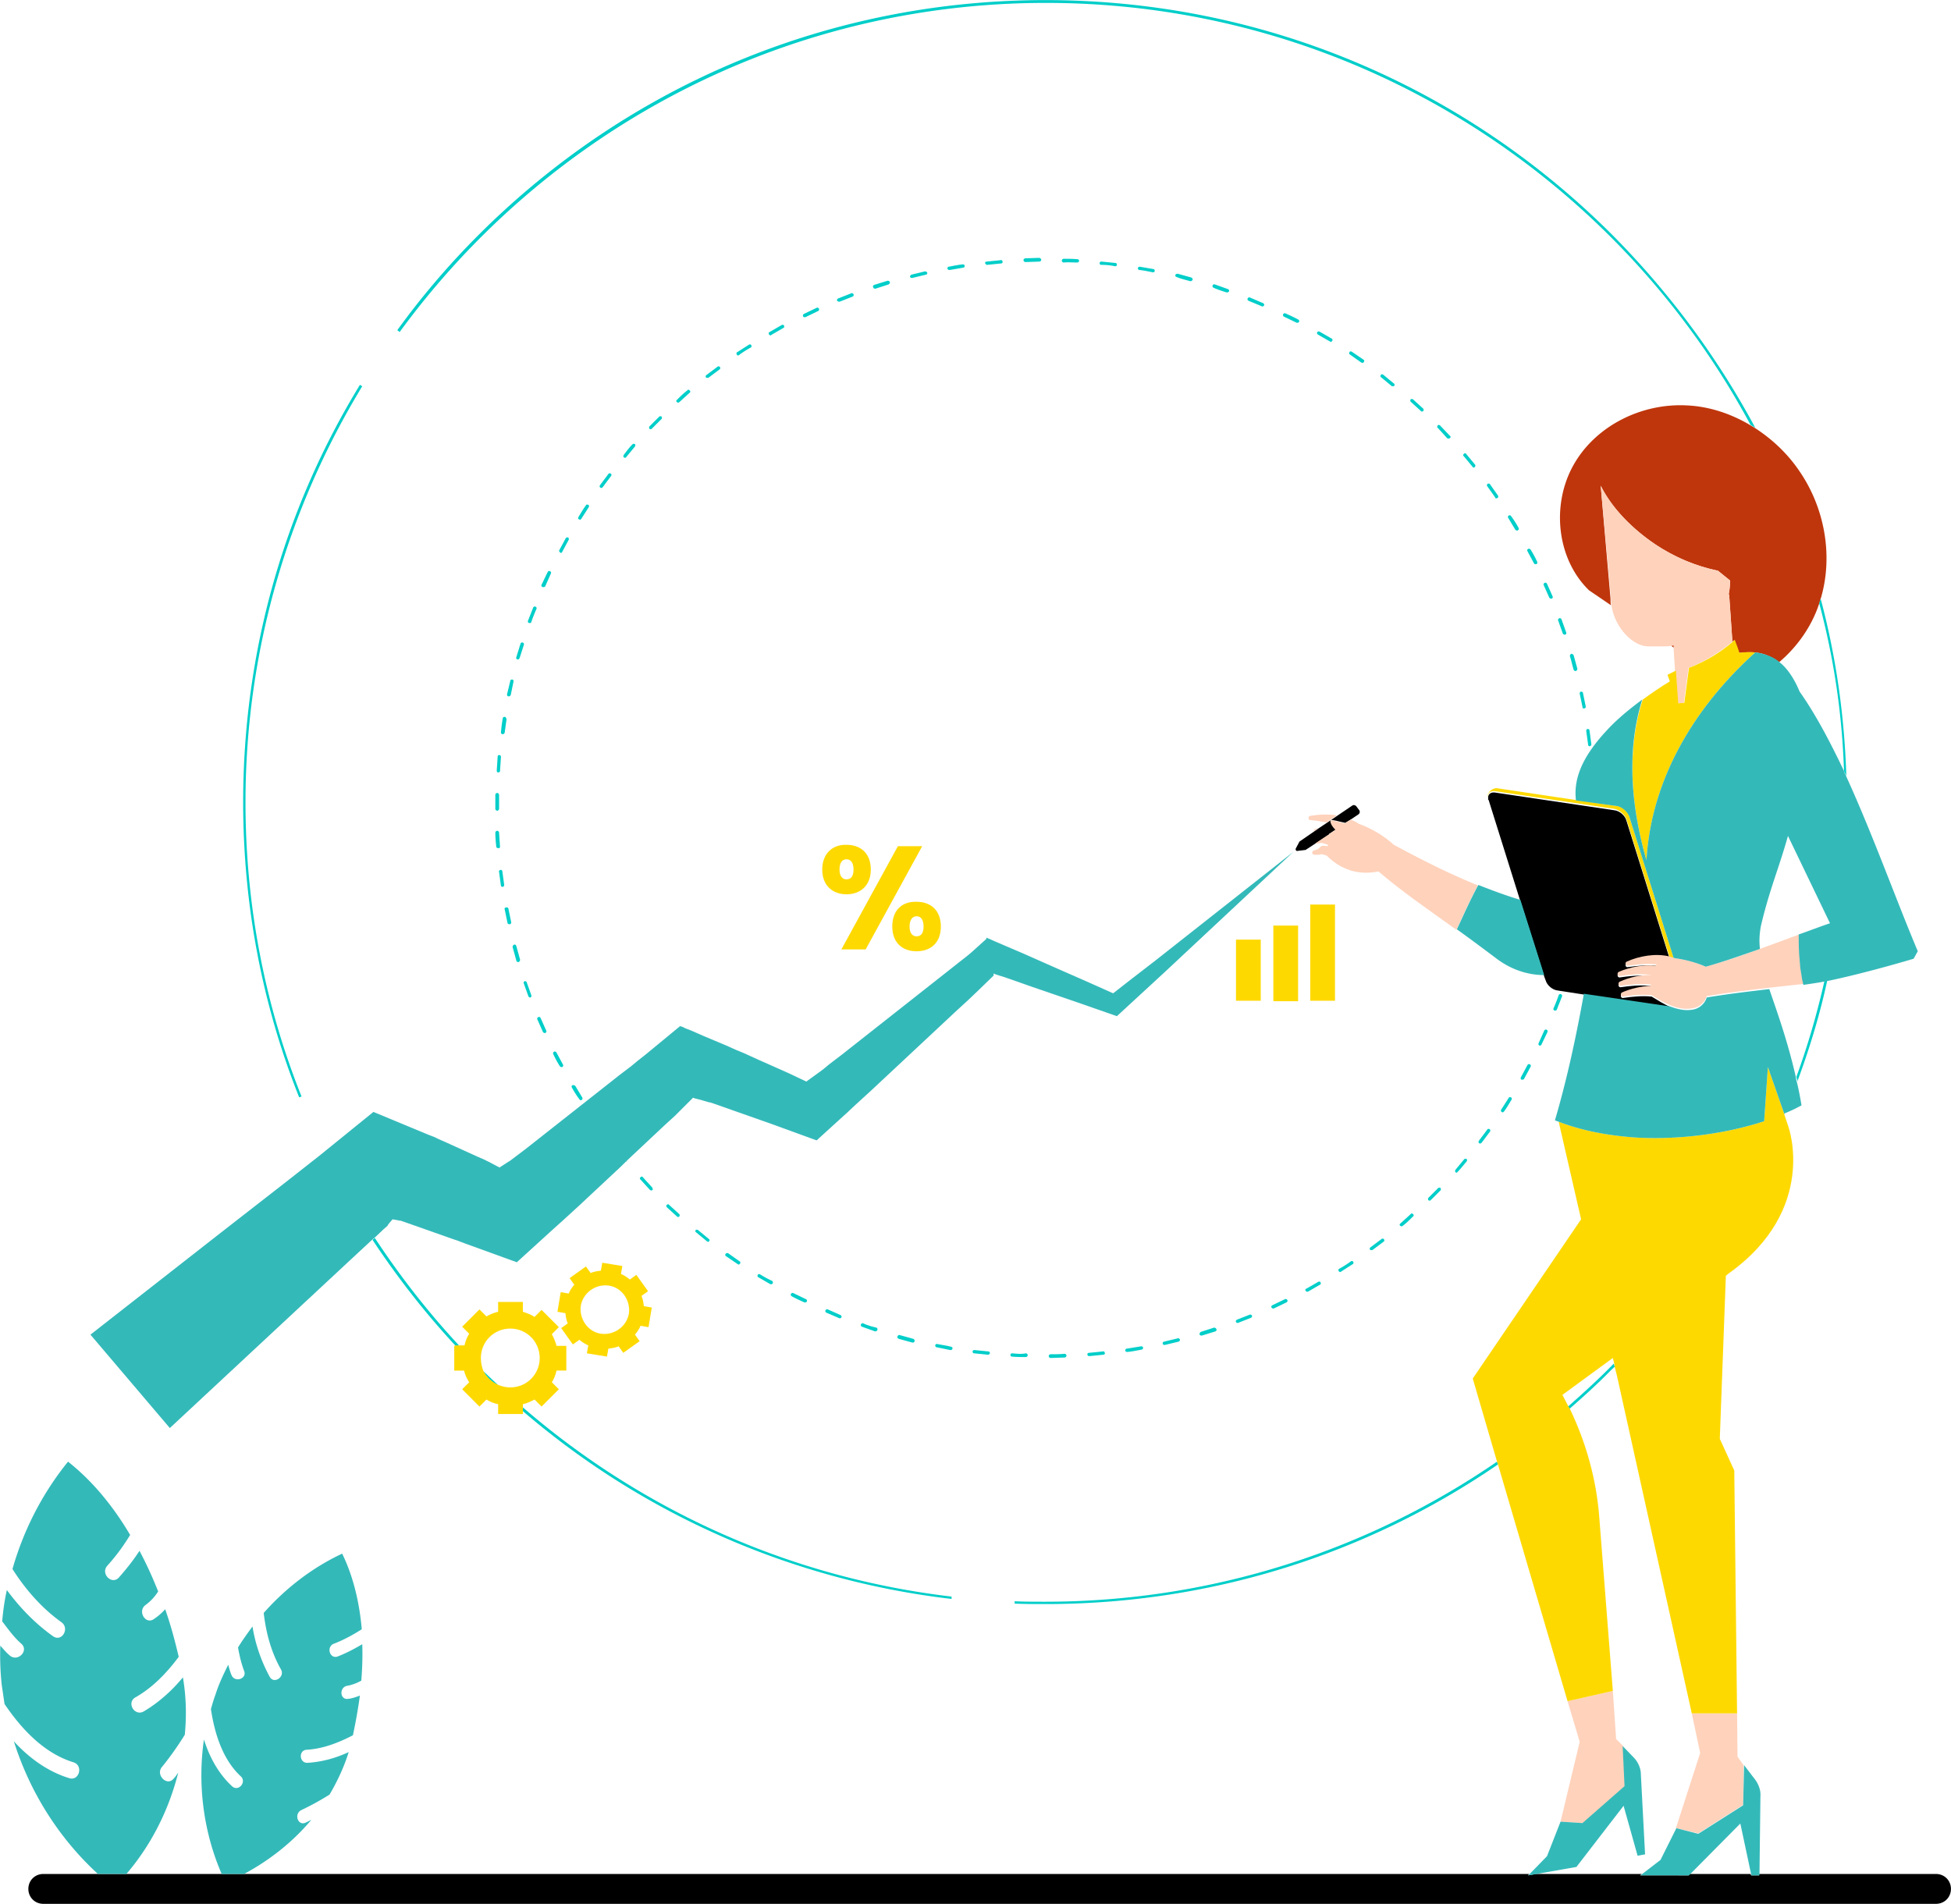 <svg xmlns="http://www.w3.org/2000/svg" xmlns:v="https://vecta.io/nano" viewBox="73.83 97.78 417.78 407.75"><path d="M488.4 499.1h-37.9v.3h-1.7l-.1-.3h-13l-.3.3H425l.4-.3h-22.6l-1.8.3.3-.3H126h-4.8-19.8-6.1-12.2c-1.8 0-3.2 1.4-3.2 3.2s1.4 3.2 3.2 3.2h405.3c1.8 0 3.2-1.4 3.2-3.2s-1.4-3.2-3.2-3.2zm-60.9-187.9c-2-.2-4.1 0-6.1.3-.5.1-.7-.7-.2-.9 1.8-.8 3.9-1.3 6.1-1.4v-.3h-.3c-2-.2-4.1 0-6.1.3-.5.1-.7-.7-.2-.9 2-.9 4.5-1.5 6.8-1.4h0c-.2 0-.5-.1-.7-.1-2-.2-4.1 0-6.1.3-.5.1-.7-.7-.2-.9 2.3-1 5.2-1.6 7.9-1.3.1-.1.1-.2.2-.3h-.1c-2-.2-4.1 0-6.1.3-.5.1-.7-.7-.2-.9 2.6-1.2 6.1-1.8 9.1-1.1l-9.2-29.4c-.3-1.1-1.5-2.1-2.6-2.2l-25.6-3.8c-.9-.1-1.5.4-1.4 1.3h0v.1c0 .1 0 .2.1.2l6.8 21.7 5.1 16.1.3.8c.3 1.1 1.5 2.1 2.6 2.2l5.8.9 18.4 2.7c-1.5-.7-2.8-1.5-4.1-2.3zm-69.1-34.8l1.5-1c-.7-.6-1.1-1.3-1.1-2 .1-.1 1.5.2 3.1.6l1.3-.8 1.5-1c.3-.2.4-.6.2-.9l-.6-.8c-.2-.3-.6-.4-.9-.2l-3.1 2.1-2.2 1.5-1.8 1.2-1 .7-3.2 2.2-.8 1.5c-.1.3.1.6.4.5l1.7-.2 2.3-1.5 2.7-1.8v-.1z"/><path fill="#bf360c" d="M416.6 201.8c2.5 5 6.9 9.3 11.6 12.5 4.2 2.8 8.7 4.7 13.5 5.7l2.6 2.1c0 1-.1 2-.3 3h.1l.7 10.1c.1-.1.3-.2.4-.4.3.9.6 1.9 1 2.8 1.1-.1 2.3-.2 3.4-.1 1 .1 1.9.3 2.8.7s1.7.8 2.4 1.4c3.9-3.3 7-7.7 8.6-12.6a12.59 12.59 0 0 0 .3-1c0-.1.1-.2.1-.3 2.6-9.1.7-19.3-4.7-27.1-2.5-3.7-5.9-6.9-9.7-9.3-.3-.2-.7-.4-1-.6-4.1-2.4-8.7-3.9-13.4-4.1-9.7-.5-19.6 4.4-24.3 12.9s-3.5 20 3.4 26.7l4.7 3.2c-.1-.4-.1-.9-.1-1.4l-2.1-24.2zm15.1 34.3l.6.4v-.5c-.2 0-.4 0-.6.1z"/><path fill="#ffd2bb" d="M437.9 473.2l-5.2 16.1 4.8 1.1 9.6-6.1.1-8.5-1.3-1.8-.1-9.3h-9.7l1.8 8.5zm-65.6-194.5c-2.2-2-4.8-3.5-7.5-4.5-.5-.4-1.1-.6-1.7-.9l-1.3.8c-1.6-.4-3-.7-3.1-.6 0 .7.5 1.4 1.1 2l-1.5 1c.2.1.4.1.6.2h0c-.3-.1-.5-.1-.7-.1l-2.7 1.8c1.7.1.6-.4 2.4.2.1 0 .2.1.3.1 0 .1 0 .2-.1.3-2.1-.4-1 .5-2.9.9-.5.1-.5.9 0 .9 2 .2.8-.4 2.7.2 3 3 6.8 4.3 11.1 3.4 4.9 4.2 10.7 8.2 16.7 12.5 1.5-3.2 2.9-6.4 4.6-9.5-5.6-2.3-10.8-4.8-18-8.7zm49.1 193h0l-1.5-1.5-.7-10.3-9.7 2.2 2.6 8.7-4.1 17.1 4.8.3 9-7.9-.4-8.6zm13-223.4l1-7.5c3.4-1.3 6.6-3.3 9.4-5.6l-.7-10.1h-.1c.2-1 .3-2 .3-3l-2.6-2.1c-4.8-1-9.3-2.9-13.5-5.7-4.7-3.2-9.1-7.5-11.6-12.5l2.2 24.2c0 .5 0 .9.1 1.4.7 4.9 4.7 8.8 7.8 8.8h3.6c.5 0 .9 0 1.3-.1.2 0 .4-.1.6-.1v.5l.4 6.3.4 5.6 1.4-.1zm25.4 59.1c-.2-.9-.3-1.8-.4-2.7-.1-.5-.1-.9-.1-1.4-.2-1.8-.2-3.6-.2-5.4l-8.4 3.1c-4.3 1.6-8.3 2.9-11.6 3.8-2.1-.9-4.2-1.5-6.5-1.8-.1-.1-.3-.1-.4-.1l-.9-.3c-3-.7-6.4-.1-9.1 1.1-.5.2-.3 1 .2.9 2-.3 4.1-.5 6.1-.3h.1c-.1.1-.2.2-.2.3-2.7-.3-5.6.3-7.9 1.3-.5.2-.3 1 .2.9 2-.3 4.1-.5 6.1-.3.3 0 .5.1.7.1h0c-2.4-.1-4.8.5-6.8 1.4-.5.2-.3 1 .2.9 2-.3 4.1-.5 6.1-.3h.3v.3c-2.1.1-4.3.6-6.1 1.4-.5.2-.3 1 .2.9 2-.3 4.1-.5 6.1-.3 1.3.8 2.6 1.6 3.9 2.1 1.6.7 3.2 1 4.9.7 1.3-.2 2.4-1.1 2.9-2.3l.1-.3c4.8-.8 9.2-1.3 13.4-1.8l7.3-.8c0-.2-.1-.6-.2-1.1zm-105.4-34.9c-.5.1-.5.9 0 .9 1.2.1 2.4.3 3.5.5l2.2-1.5c-1.8-.3-3.9-.2-5.7.1zm1.1 2.8c-.3.1-.4.3-.4.5l1-.7c-.1 0-.3.1-.6.2z"/><path fill="#00cec9" d="M190.3 223.5c.1 0 .3-.1.3-.2l1.2-2.7c.1-.2 0-.4-.2-.5s-.4 0-.5.2l-1.3 2.7c-.1.2 0 .4.2.5h.3zm-9.4 55.6l-.2-3c0-.2-.2-.4-.4-.4s-.4.2-.4.4c0 1 .1 2 .2 3 0 .2.2.3.4.3h0c.3.1.4-.1.4-.3zm8.2 36.5c-.2.1-.3.3-.2.5l1.2 2.7c.1.1.2.2.3.2h.2c.2-.1.3-.3.2-.5l-1.2-2.7c-.1-.2-.3-.3-.5-.2zm-8.7-55.8l-.2 3c0 .2.1.4.3.4h0c.2 0 .4-.1.4-.3l.2-3c0-.2-.1-.4-.3-.4-.2-.1-.4.1-.4.3zm5.8 48.1c-.2.1-.3.3-.2.5l1 2.8c.1.1.2.2.3.2h.1c.2-.1.3-.3.2-.5l-1-2.8c0-.1-.2-.2-.4-.2zm6.3 15.1c-.2.1-.3.3-.2.5.4.9.9 1.8 1.4 2.6.1.1.2.2.3.2h.2c.2-.1.3-.3.2-.5l-1.4-2.6c-.1-.2-.4-.3-.5-.2zm-5.2-91.8c.2 0 .3-.1.3-.2.3-.9.7-1.9 1.1-2.8.1-.2 0-.4-.2-.5s-.4 0-.5.2l-1.1 2.8c-.1.2 0 .4.2.5h.2zm-2.7 7.8h.1c.2 0 .3-.1.4-.3l.9-2.8c.1-.2 0-.4-.2-.5s-.4 0-.5.2l-.9 2.9c-.1.2 0 .4.2.5zm-3.2 48.7h0c.3 0 .4-.2.4-.4l-.4-2.9c0-.2-.2-.4-.4-.3-.2 0-.4.2-.3.4l.4 3s.1.2.3.2zm26.6 58.9c.1-.1.1-.1.1-.2l-.3.3c.1-.1.1-.1.2-.1zm-14.1-130.4c.1 0 .3-.1.3-.2l1.4-2.6c.1-.2 0-.4-.1-.5-.2-.1-.4 0-.5.1l-1.4 2.6c-.1.2 0 .4.2.5l.1.1zm-10 83.9a.55.55 0 0 0-.3.5l.8 2.9c0 .2.2.3.4.3h.1a.55.55 0 0 0 .3-.5l-.8-2.9c-.1-.3-.3-.4-.5-.3zm-2-48.8c-.2 0-.4.1-.4.3-.2 1-.3 2-.4 3 0 .2.1.4.3.4h.1c.2 0 .3-.1.4-.3l.4-2.9c-.1-.3-.2-.5-.4-.5zm1.6-8c-.2 0-.4.1-.4.3l-.7 2.9c0 .2.1.4.3.4h.1c.2 0 .3-.1.4-.3l.6-2.9c0-.2-.1-.4-.3-.4zm-1.6 49.2l.6 2.9c0 .2.2.3.4.3h.1c.2 0 .3-.2.3-.4l-.6-2.9c0-.2-.2-.3-.4-.3-.3 0-.5.2-.4.4zm-2-24.5v2.9.1c0 .2.2.4.4.4s.4-.2.4-.4v-.1-2.9c0-.2-.2-.4-.4-.4s-.4.2-.4.4zm78.8 113.2c-.2-.1-.4 0-.5.2s0 .4.2.5l2.8 1h.1c.2 0 .3-.1.4-.3s0-.4-.2-.5c-.9-.2-1.9-.5-2.8-.9zm-42.1-25.4c-.1.1-.1.4 0 .5l2.2 2c.1.1.2.1.2.1.1 0 .2 0 .3-.1.1-.2.1-.4 0-.5l-2.2-2c-.1-.2-.3-.1-.5 0zm20 14.9c-.2-.1-.4-.1-.5.1s-.1.4.1.5l2.6 1.5h.2c.1 0 .3-.1.3-.2.1-.2 0-.4-.1-.5-.9-.4-1.8-.9-2.6-1.4zm-13.3-9.5c-.2-.1-.4-.1-.5 0-.1.2-.1.4.1.5l2.3 1.9c.1.1.1.1.2.1s.2 0 .3-.1c.1-.2.1-.4-.1-.5l-2.3-1.9zm5.9 5.1c-.1.2-.1.4.1.5l2.5 1.7c.1 0 .1.1.2.1s.2-.1.3-.2c.1-.2.1-.4-.1-.5l-2.4-1.7a.47.47 0 0 0-.6.1zm21.9 11.9c-.2-.1-.4 0-.5.2s0 .4.2.5l2.8 1.2h.1c.1 0 .3-.1.3-.2.1-.2 0-.4-.2-.5l-2.7-1.2zM304.5 154h0c.2 0 .4-.2.4-.3 0-.2-.1-.4-.3-.4-1-.1-2-.1-3-.1h0c-.2 0-.4.2-.4.4s.2.4.4.4c.9-.1 1.9 0 2.9 0zM196.4 330.2c-.2.1-.2.3-.1.5.5.9 1 1.7 1.6 2.5.1.1.2.2.3.2s.1 0 .2-.1c.2-.1.2-.3.1-.5l-1.5-2.5c-.2-.1-.5-.2-.6-.1zm47.3 44.5c-.2-.1-.4 0-.5.2s0 .4.2.5c.9.5 1.8.9 2.7 1.3h.2c.1 0 .3-.1.3-.2.1-.2 0-.4-.2-.5l-2.7-1.3zm130.5-14.4c.8-.6 1.5-1.3 2.2-2 .2-.1.2-.4 0-.5-.1-.2-.4-.2-.5 0l-2.2 2c-.2.1-.2.4 0 .5.1.1.2.1.3.1 0 0 .1 0 .2-.1zm6-5.5l2.1-2.1c.1-.1.1-.4 0-.5s-.4-.1-.5 0l-2.1 2.1c-.1.1-.1.4 0 .5s.2.1.3.1c0 0 .1 0 .2-.1zm5.7-6c.7-.7 1.3-1.5 2-2.3.1-.2.1-.4 0-.5-.2-.1-.4-.1-.5 0l-1.9 2.3c-.1.2-.1.4 0 .5s.2.1.2.1c0 .1.1 0 .2-.1zm-18.2 16.7l2.4-1.8c.2-.1.2-.4.1-.5-.1-.2-.4-.2-.5-.1l-2.4 1.8c-.2.1-.2.4-.1.5s.2.1.3.1h.2zm-14.3 8.7c.1.1.2.2.3.2h.2l2.6-1.5c.2-.1.2-.3.1-.5s-.3-.2-.5-.1l-2.6 1.5c-.1-.1-.2.2-.1.4zm-139.9-22.1l-2-2.2c-.1-.2-.4-.2-.5 0-.2.1-.2.4 0 .5l2 2.2c.1.1.2.1.3.1s.2 0 .3-.1c0-.1 0-.3-.1-.5zm147.5 18l2.5-1.6c.2-.1.2-.3.1-.5s-.3-.2-.5-.1c-.8.6-1.6 1.1-2.5 1.6-.2.1-.2.3-.1.5.1.1.2.2.3.2 0 0 .1 0 .2-.1zm-24.5-209.7h.1c.2 0 .3-.1.4-.2.1-.2 0-.4-.2-.5l-2.8-1c-.2-.1-.4 0-.5.2s0 .4.2.5c.9.4 1.8.7 2.8 1zm15 6.5h.2c.1 0 .3-.1.3-.2.1-.2 0-.4-.2-.5-.9-.5-1.8-.9-2.7-1.3-.2-.1-.4 0-.5.2s0 .4.2.5l2.7 1.3zM349 376l-2.7 1.3c-.2.1-.3.3-.2.5.1.1.2.2.3.2h.2l2.7-1.3c.2-.1.3-.3.2-.5s-.4-.3-.5-.2zm-15.2 6.1l-2.8.9a.55.55 0 0 0-.3.5c0 .2.2.3.4.3h.1l2.9-.9c.2-.1.3-.3.2-.5a.55.55 0 0 0-.5-.3zm7.7-2.8l-2.8 1.1c-.2.1-.3.3-.2.5.1.1.2.2.3.2h.1l2.8-1.1c.2-.1.3-.3.2-.5 0-.1-.2-.2-.4-.2zm2.6-215.9h.1c.1 0 .3-.1.3-.2.1-.2 0-.4-.2-.5l-2.8-1.2c-.2-.1-.4 0-.5.2s0 .4.2.5l2.9 1.2zm47 179.1l1.8-2.4c.1-.2.1-.4-.1-.5s-.4-.1-.5.1l-1.8 2.4c-.1.2-.1.4.1.5.1.1.1.1.2.1.1-.1.2-.1.3-.2zm-70.4-186.4h0c.2 0 .4-.1.4-.3s-.1-.4-.3-.4l-2.9-.5c-.2 0-.4.1-.4.3s.1.4.3.4c1 .1 1.9.3 2.9.5zm-8.1-1.3h0c.2 0 .4-.1.4-.3s-.1-.4-.3-.4l-3-.3c-.2 0-.4.1-.4.3s.1.4.3.4c1.1 0 2.1.1 3 .3zm-30.1 232.1c-.2 0-.4.1-.4.3s.1.4.3.4l3 .3h0c.2 0 .3-.1.4-.3 0-.2-.1-.4-.3-.4l-3-.3zm-16-3.2c-.2-.1-.4.1-.5.3s.1.4.3.5l2.9.8h.1c.2 0 .3-.1.4-.3a.55.55 0 0 0-.3-.5l-2.9-.8zm8 1.9c-.2 0-.4.1-.4.3s.1.4.3.4l2.9.6h.1c.2 0 .3-.1.4-.3 0-.2-.1-.4-.3-.4-1.1-.3-2.1-.4-3-.6zm16.1 2c-.2 0-.4.1-.4.3s.1.4.3.4c1 .1 2 .1 3 .1h0c.2 0 .4-.2.4-.4s-.2-.4-.4-.4c-.9.2-1.9.1-2.9 0zm24.5-1c-.2 0-.3.2-.3.4s.2.3.4.3h.1c1-.1 2-.3 3-.5.2 0 .3-.2.3-.4s-.2-.3-.4-.3l-3.1.5zm-16.3 1.2c-.2 0-.4.2-.4.4s.2.4.4.4h0l3-.1c.2 0 .4-.2.4-.4s-.2-.4-.4-.4c-1 .1-2 .1-3 .1zm27.2-3.4l-2.9.7c-.2 0-.3.2-.3.4s.2.3.4.3h.1l2.9-.7c.2 0 .3-.3.3-.5-.1-.1-.3-.3-.5-.2zm-19 3.1c-.2 0-.4.2-.3.4 0 .2.2.3.4.3h0l3-.3c.2 0 .4-.2.3-.4 0-.2-.2-.4-.4-.3l-3 .3zM328.7 158h0c.3 0 .4-.1.5-.3s-.1-.4-.3-.5l-2.9-.8a.55.55 0 0 0-.5.3c0 .2.1.4.3.4.9.4 1.9.6 2.9.9zm-75.2 4.4h.1l2.8-1.1c.2-.1.3-.3.2-.5s-.3-.3-.5-.2l-2.8 1.1c-.2.1-.3.3-.2.5a.76.76 0 0 0 .4.2zM413 249.5h0c.3 0 .4-.2.4-.4l-.6-2.9c0-.2-.2-.3-.4-.3s-.3.2-.3.4l.6 2.9c0 .2.1.3.3.3zm1.2 8.1h0c.2 0 .4-.2.4-.4l-.4-3c0-.2-.2-.3-.4-.3s-.3.2-.3.4l.4 2.9c0 .3.2.4.3.4zM239 169.5l2.6-1.5c.2-.1.2-.3.1-.5s-.3-.2-.5-.1l-2.6 1.5c-.2.1-.2.3-.1.5.1.1.2.2.3.2s.2 0 .2-.1zm169.9 64.2h.1c.2-.1.3-.3.2-.5l-1-2.8c-.1-.2-.3-.3-.5-.2s-.3.3-.2.5l1 2.8c.1.1.2.2.4.2zm-147.7-74.1h.1l2.8-.9a.55.55 0 0 0 .3-.5.55.55 0 0 0-.5-.3l-2.9.9c-.2.1-.3.3-.2.5s.2.3.4.3zm150 81.9h0c.3-.1.4-.3.4-.5l-.8-2.9a.55.55 0 0 0-.5-.3.55.55 0 0 0-.3.5c.3.9.5 1.9.8 2.9.1.2.3.3.4.3zm-139.3-85.6l-2.9.7c-.2.1-.3.3-.3.4 0 .2.2.3.4.3h.1l2.9-.7c.2 0 .3-.2.3-.4a.55.55 0 0 0-.5-.3zm-25.8 9.8h.2l2.7-1.3c.2-.1.3-.3.2-.5s-.3-.3-.5-.2L246 165c-.2.1-.3.3-.2.5 0 .1.1.2.3.2zm-38.2 30l1.9-2.3c.1-.2.1-.4 0-.5-.2-.1-.4-.1-.5 0-.7.7-1.3 1.5-1.9 2.3-.1.2-.1.4 0 .5s.2.1.2.1c.2 0 .3 0 .3-.1zm-5 6.4l1.8-2.4c.1-.2.1-.4-.1-.5s-.4-.1-.5.1l-1.8 2.4c-.1.2-.1.4.1.5.1 0 .1.1.2.1s.2-.1.3-.2zm-4.9 7c.1 0 .2-.1.3-.2l1.6-2.5c.1-.2.1-.4-.1-.5s-.4-.1-.5.1c-.6.8-1.1 1.7-1.6 2.5-.1.2-.1.4.1.5.1 0 .2.1.2.1zM395.6 336c.1 0 .2-.1.3-.2.6-.8 1.1-1.7 1.6-2.5.1-.2.1-.4-.1-.5s-.4-.1-.5.1l-1.6 2.5c-.1.2-.1.4.1.5 0 0 .1.1.2.1zM225.5 178.7l2.4-1.8c.2-.1.2-.4.1-.5-.1-.2-.4-.2-.5-.1l-2.4 1.8c-.2.1-.2.4-.1.5s.2.1.3.1h.2zm6.4-4.8c.1 0 .1 0 .2-.1.8-.6 1.6-1.1 2.5-1.6.2-.1.2-.3.1-.5s-.3-.2-.5-.1l-2.5 1.6c-.2.1-.2.3-.1.5s.2.2.3.2zm-18.5 15.7l2.1-2.1c.1-.1.1-.4 0-.5s-.4-.1-.5 0l-2.1 2.1c-.1.1-.1.4 0 .5s.2.1.3.1c0 0 .1 0 .2-.1zm5.9-5.7l2.2-2c.2-.1.2-.4 0-.5-.1-.2-.4-.2-.5 0-.8.6-1.5 1.3-2.2 2-.2.1-.2.4 0 .5.1.1.2.1.3.1 0 0 .1 0 .2-.1zm146.3-8.4c.1 0 .2-.1.3-.2.1-.2.1-.4-.1-.5l-2.5-1.7c-.2-.1-.4-.1-.5.1s-.1.4.1.5l2.4 1.7c.2.1.3.1.3.1zm-7-4.6c.1 0 .1.1.2.1s.2-.1.3-.2c.1-.2.1-.4-.1-.5l-2.6-1.5c-.2-.1-.4 0-.5.1-.1.2 0 .4.1.5l2.6 1.5zm13.5 9.6c.1 0 .2 0 .3-.1.1-.2.1-.4-.1-.5L370 178c-.2-.1-.4-.1-.5.1s-.1.4.1.5l2.3 1.9h.2zm6.2 5.4c.1 0 .2 0 .3-.1s.1-.4 0-.5l-2.2-2c-.1-.1-.4-.1-.5 0-.1.2-.1.4 0 .5l2.2 2c0 .1.1.1.2.1zm25.3 135.8c.1 0 .3-.1.3-.2l1.3-2.7c.1-.2 0-.4-.2-.5s-.4 0-.5.2l-1.2 2.7c-.1.2 0 .4.2.5 0 0 .1 0 .1 0zm3.3-7.5c.1 0 .3-.1.3-.2l1.1-2.8c.1-.2 0-.4-.2-.5s-.4 0-.5.2c-.3.9-.7 1.9-1.1 2.8-.1.2 0 .4.2.5h.2zm-7 14.8c.1 0 .3-.1.3-.2l1.4-2.6c.1-.2 0-.4-.2-.5s-.4 0-.5.2l-1.4 2.6c-.1.2 0 .4.1.5h.3zM384 191.7c.1 0 .2 0 .3-.1.2-.1.2-.4 0-.5l-2.1-2.2c-.1-.1-.4-.2-.5 0-.1.1-.2.4 0 .5l2 2.2c.1.1.2.1.3.1zm14.7 19.7c.1 0 .1 0 .2-.1.2-.1.2-.3.1-.5-.5-.9-1-1.7-1.6-2.5-.1-.2-.3-.2-.5-.1s-.2.3-.1.5l1.5 2.5c.1.1.2.2.4.2zm-4.4-6.9c.1 0 .1 0 .2-.1.2-.1.2-.3.1-.5l-1.7-2.4c-.1-.2-.4-.2-.5-.1-.2.1-.2.4-.1.5l1.7 2.4c0 .2.1.2.3.2zM406 226h.1c.2-.1.3-.3.2-.5l-1.2-2.7c-.1-.2-.3-.3-.5-.2s-.3.3-.2.5l1.2 2.7a.76.76 0 0 0 .4.2zm-3.4-7.4h.2c.2-.1.3-.3.2-.5-.4-.9-.9-1.8-1.4-2.6-.1-.2-.3-.2-.5-.2-.2.1-.3.3-.2.5l1.4 2.6c0 .1.2.2.3.2zm-117.4-64.1l3-.3c.2 0 .4-.2.3-.4 0-.2-.2-.4-.4-.3l-3 .3c-.2 0-.4.2-.3.4.1.1.2.3.4.3h0zm8.2-.6h0l3-.1c.2 0 .4-.2.4-.4s-.2-.3-.4-.4l-3 .1c-.2 0-.4.2-.4.4s.2.4.4.4zm-16.2 1.7l2.9-.5c.2 0 .3-.2.3-.4s-.2-.3-.4-.3c-1 .1-2 .3-3 .5-.2 0-.3.2-.3.4.1.2.2.3.5.3-.1 0-.1 0 0 0zm112.2 42.3c.1 0 .2 0 .2-.1.2-.1.2-.4.1-.5l-1.9-2.3c-.1-.2-.4-.2-.5 0-.2.1-.2.4 0 .5l1.9 2.3c0 .1.1.1.2.1zm-251 134.7c-7.8-19.5-12-40.8-12-63 0-32.6 9.2-63.1 25-89.1-.2-.1-.3-.2-.5-.3-16.3 26.7-25 57.3-25 89.4 0 22 4.1 43.4 12 63.2.1-.1.3-.1.5-.2zm280.7-184.5c-32.4-32.4-75.6-50.3-121.4-50.3s-89 17.9-121.4 50.3c-6.4 6.4-12.2 13.2-17.4 20.4.2.1.3.2.5.4 31.2-42.7 81.6-70.5 138.4-70.5 65.2 0 122 36.6 150.9 90.4.4.2.7.4 1 .6-8.1-15.1-18.3-28.9-30.6-41.3zM277.6 440.2v-.5c-34.9-4.1-66.6-18.7-91.9-40.6v.8a171.38 171.38 0 0 0 91.9 40.3zm-97-45.7c-1.1-1-2.2-2.1-3.3-3.1.8 1.4 1.9 2.5 3.3 3.1zm-9.2-8.5h.8c-6.7-7.2-12.7-14.9-18.1-23.1l-.5.4c5.3 8 11.2 15.6 17.8 22.7zm126.2 54.8c-2.2 0-4.4 0-6.5-.1v.5c2.2.1 4.4.1 6.6.1 35.1 0 68.6-10.5 96.9-29.9l-.2-.6c-27.5 18.9-60.9 30-96.8 30zm171.1-177.9c.2.4.4.8.5 1.2-.4-13-2.2-25.7-5.5-38.1-.1.3-.2.6-.3 1 3.1 11.6 4.9 23.6 5.3 35.9zm-10.2 65.5c.1.3.2.7.2 1 2.6-7 4.8-14.2 6.4-21.6-.2 0-.4.1-.6.1-1.6 7.1-3.6 13.9-6 20.5zm-38.9 62.1l-.2-.7c-3.1 3.2-6.4 6.2-9.8 9.2.1.2.2.4.3.5 3.1-2.7 6.2-5.5 9.1-8.5.3-.2.4-.4.6-.5zm36.3-54.1c0-.1.1-.1.1-.2 0 0-.1 0-.1.1v.1z"/><path fill="#fed900" d="M407.6 338l4.8 20.9 11.9-17.5c-6.1-.4-11.8-1.5-16.7-3.4zm11.6 50.6l.3 1.2.1.7.5 2 16 72.2h9.7l-.6-52-3.1-6.8 1.3-34.9-24.2 17.6zm-2.9 34.2c-.6-8.1-2.8-16-6.3-23.3-.1-.2-.2-.4-.3-.5-.4-.8-.9-1.7-1.3-2.5h0l10.8-7.9 24.2-17.6.6-.5c19.2-13.7 12.8-31.4 12.8-31.4l-.9-2.7v-.1l-3.5-10-.8 11.6c-8.3 2.7-18.1 4-27.3 3.5l-11.9 17.5-23.2 34.1 5.2 17.8.2.6 14.9 50.7 9.7-2.2-2.9-37.1zM426.4 282c1-17.3 10.2-32.7 23.3-44.5-1.1-.1-2.3-.1-3.4.1-.3-1-.7-2-1-2.8l-.4.4c-2.8 2.4-6 4.3-9.4 5.6l-1 7.5-1.3.1-.4-5.6h0l-.1-1.4-1.8.9.5 1.4c-2 1.2-4 2.6-5.8 3.9-3.6 11.1-2.4 23.3.8 34.4zm-32.5-14.8l25.6 3.8c1.1.2 2.2 1.2 2.6 2.2l9.2 29.4.9.3-9.5-30.3c-.3-1.1-1.5-2.1-2.6-2.2l-8.9-1.3-16.7-2.5c-1-.2-2.3.9-2.1 1.9 0-.9.6-1.4 1.5-1.3zm-1.4 1.4h0 0 0zM249.9 284c0 3.5 2.3 5.3 5.2 5.3s5.2-1.8 5.2-5.3-2.2-5.3-5.2-5.3c-2.9-.1-5.2 1.8-5.2 5.3zm5.2-2.2c.9 0 1.5.7 1.5 2.2s-.6 2.1-1.5 2.1-1.5-.7-1.5-2.1c0-1.5.6-2.2 1.5-2.2zm4.1 19.3l12.1-22.1h-5.2L254 301.1h5.2zm5.7-4.9c0 3.5 2.2 5.3 5.2 5.3s5.2-1.8 5.2-5.3-2.2-5.3-5.2-5.3c-3-.1-5.2 1.7-5.2 5.3zm6.7 0c0 1.5-.6 2.1-1.5 2.1s-1.5-.7-1.5-2.1.6-2.2 1.5-2.2 1.5.7 1.5 2.2zm66.9 2.8h5.3v13.1h-5.3V299zm15.9-7.5h5.3v20.6h-5.3v-20.6zm-7.9 4.5h5.3v16.2h-5.3V296zm-175.4 90v5.3h2.1c.2.9.6 1.7 1.1 2.5l-1.5 1.5 3.7 3.7 1.5-1.5c.8.5 1.6.8 2.5 1v2.1h5.3v-.8-.8-.5c.9-.2 1.7-.6 2.5-1l1.5 1.5 3.7-3.7-1.5-1.5c.5-.8.8-1.6 1-2.5h2.1V386H193c-.2-.9-.6-1.7-1-2.5l1.5-1.5-3.7-3.7-1.5 1.5c-.8-.5-1.6-.8-2.5-1.1v-2.1h-5.3v2.1c-.9.2-1.8.6-2.5 1l-1.5-1.5-3.7 3.7 1.5 1.5c-.5.8-.8 1.6-1 2.5h-1-.8l-.4.1h0zm5.7 2.6c0-3.5 2.8-6.3 6.3-6.3s6.3 2.8 6.3 6.3-2.8 6.3-6.3 6.3c-.9 0-1.7-.2-2.5-.5-1.4-.6-2.6-1.7-3.3-3.1-.3-.8-.5-1.7-.5-2.7zm35.9-6.6l.7-4.2-1.7-.3c-.1-.8-.2-1.5-.5-2.2l1.4-1-2.5-3.5-1.4 1c-.6-.5-1.2-.9-1.9-1.2l.3-1.7-4.3-.7-.3 1.7c-.8.1-1.5.2-2.2.5l-1-1.4-3.5 2.5 1 1.4c-.5.6-.9 1.2-1.2 1.9l-1.7-.3-.7 4.2 1.7.3c.1.8.2 1.5.5 2.2l-1.4 1 2.5 3.5 1.4-1c.6.5 1.2.9 1.9 1.2l-.3 1.7 4.3.7.3-1.7c.8-.1 1.5-.2 2.2-.5l1 1.4 3.5-2.5-1-1.4c.5-.6.9-1.2 1.2-1.9l1.7.3zm-4.2-2.9c-.5 2.8-3.2 4.7-6 4.3s-4.7-3.2-4.3-6c.5-2.8 3.2-4.7 6-4.3s4.7 3.2 4.3 6z"/><path fill="#34b9b9" d="M112 477.4c-.3.4-.6.9-1 1.3-1.4 1.7-3.9-.8-2.5-2.5 1.8-2.2 3.4-4.5 4.9-6.9.4-4.1.3-8.2-.4-12.3-2.4 2.9-5.2 5.4-8.4 7.3-2 1.1-3.7-1.9-1.8-3 3.7-2.1 6.7-5.2 9.3-8.7-.8-3.4-1.7-6.8-2.9-10.2-.7.8-1.5 1.5-2.4 2.1-1.8 1.3-3.6-1.7-1.8-3 1.1-.8 2-1.8 2.7-2.9-1.2-3-2.5-5.9-4-8.7-1.3 2-2.8 3.9-4.4 5.7-1.5 1.7-4-.8-2.5-2.5 1.9-2.1 3.5-4.3 4.9-6.6-3.6-6.1-8-11.5-13.3-15.7-5.5 6.8-9.5 14.6-11.9 23 2.8 4.4 6.3 8.4 10.5 11.4 1.8 1.3.1 4.3-1.8 3-3.8-2.7-7.1-6.1-9.9-9.9-.5 2.2-.8 4.4-1 6.7 1.3 1.7 2.5 3.4 4.1 4.8 1.7 1.5-.8 4-2.5 2.5-.7-.6-1.4-1.4-2-2.1-.1 2.8 0 5.6.3 8.4l.6 4.1c3.8 5.6 8.6 10.6 14.8 12.5 2.1.7 1.2 4-.9 3.4-4.6-1.4-8.6-4.3-11.9-7.9 3.4 10.8 9.6 20.7 18 28.4h6.1c5.4-6.3 9.1-13.8 11.1-21.7zm28.5 10.1l-1.2.6c-1.7.8-2.6-1.9-.9-2.7a57.59 57.59 0 0 0 6-3.3c1.7-2.9 3.1-5.9 4.1-9.1-2.8 1.3-5.7 2.1-8.8 2.3-1.8.1-2-2.7-.2-2.8 3.5-.2 6.8-1.5 9.9-3.1a115.9 115.9 0 0 0 1.5-8.5c-.8.3-1.6.6-2.5.7-1.8.3-2-2.5-.2-2.8 1.1-.2 2.1-.6 3-1.1.2-2.6.3-5.2.2-7.8-1.7 1-3.4 1.9-5.2 2.6-1.7.7-2.6-2-.9-2.7 2.1-.8 4.1-1.9 6-3.1-.5-5.7-1.8-11.3-4.2-16.2-6.4 3-12.1 7.4-16.8 12.7.5 4.3 1.6 8.4 3.7 12.1.9 1.6-1.5 3.2-2.4 1.6-1.8-3.3-3.1-7-3.7-10.8-1.1 1.5-2.2 3-3.1 4.5.3 1.7.7 3.4 1.3 5 .7 1.7-2 2.6-2.7.9-.3-.7-.5-1.5-.7-2.2-1 2-2 4.1-2.7 6.3a39.27 39.27 0 0 0-1 3.2c.8 5.4 2.6 10.9 6.4 14.4 1.3 1.2-.5 3.4-1.9 2.1-2.9-2.7-4.8-6.2-6-10-1.4 9.7-.1 19.8 3.8 28.8h4.8c5.4-2.9 10.4-6.8 14.4-11.6zm285 11.6l-.4.3h10.4l.3-.3 10.7-10.8 2.3 10.8.1.3h1.7v-.3l.2-16.6h0c.1-1.2-.3-2.5-1.2-3.7l-2.3-3-.2 8.6-9.6 6.1-4.7-1.2-3.4 6.8-3.9 3zm-35.1-211.8c-1.7 3.1-3.1 6.3-4.6 9.5 2.8 2 5.6 4.1 8.4 6.2 3 2.3 6.6 3.6 10.3 3.6l-5.1-16.1c-3.3-1-6.2-2.1-9-3.2zm12.5 211.8l8.5-1.5 10.1-13.1 3 10.7 1.6-.3-.9-17.1h0c0-1.2-.5-2.5-1.4-3.5l-2.5-2.6h0l.4 8.6h0l-9 7.9-4.7-.3-2.9 7.4-3.7 3.8-.3.3 1.8-.3zm17.2-228.7c1.1.2 2.2 1.2 2.6 2.2l9.5 30.3c.1 0 .3.1.4.1a25.18 25.18 0 0 1 6.5 1.8c3.3-.9 7.3-2.3 11.6-3.8-.2-1.7-.1-3.3.2-4.9 1.8-7.7 3.8-12.2 5.8-19.3l9 18.7c-2.1.7-4.4 1.6-6.7 2.4h0c0 1.8 0 3.6.2 5.4 0 .5.1.9.1 1.4.1.9.3 1.8.4 2.7.1.4.2.9.3 1.3 1.3-.2 2.8-.4 4.4-.7.2 0 .4-.1.6-.1 8.3-1.7 18.6-4.8 18.6-4.8.3-.5.6-1.1.9-1.6-4.6-10.9-9.6-24.9-15.3-37.4-.2-.4-.4-.8-.5-1.2-3-6.3-6.1-12.2-9.5-17-1-2.4-2.4-4.8-4.3-6.3-.7-.6-1.5-1.1-2.4-1.4-.9-.4-1.9-.6-2.8-.7-13.1 11.8-22.3 27.2-23.3 44.5-3.2-11.1-4.4-23.3-.9-34.4-3 2.2-5.7 4.5-7.6 6.6-5.7 6.1-7.1 10.8-6.6 15l8.8 1.2zm31.5 67.5l.8-11.6 3.5 10s.1 0 .1-.1c1.3-.5 2.5-1.1 3.6-1.7-.3-1.8-.6-3.4-1-5-.1-.3-.2-.7-.2-1-1.8-7.9-4-13.9-5.7-18.9-4.2.5-8.6 1-13.4 1.8l-.1.3c-.5 1.2-1.6 2.1-2.9 2.3-1.7.3-3.3-.1-4.9-.7l-18.4-2.7c-1.6 8.8-3.5 17.9-6.2 27.1.2.1.5.2.8.3 4.9 1.9 10.6 3 16.7 3.4 9.2.5 19-.8 27.3-3.5zm-315.2 41.3l13-12.1 4.2-3.9.5-.4 1.9-1.8.8-.7.1-.2.3-.4.7-.8 1.6.3h.1.1l.2.1.9.3 1.7.6 3.4 1.2 3.4 1.2 1.7.6.9.3 1.3.5 11.3 4.1 7.8-7.1 1.9-1.7 1.2-1.1 2.3-2.1 9.2-8.6.8-.8.3-.3 8.1-7.6 2.3-2.1 1.1-1.1.5-.5 2.2-2.2h0c0-.1 0 0 .1 0h.1l.2.1.4.1.8.2 1.7.5.5.1.9.3 1.7.6 3.4 1.2 7.1 2.5 9.6 3.5 6.6-6 1.6-1.5 1.2-1.1 2.3-2.1 9.2-8.6 9.2-8.6 2.3-2.1 2.1-2 3.4-3.3h0v-.4c0-.1.1 0 .1 0l.2.1.6.2 1.3.4 2.6.9 3.1 1.1 3.5 1.2 7 2.4 8 2.8 10.2-9.4 9.2-8.6 18.4-17.2-19.8 15.6-9.9 7.8-4.8 3.7-4.1 3.2-5.6-2.5-6.6-2.9-7-3.1-4.2-1.8-2.1-.9-1.1-.5-.3-.1-.1-.1h-.1 0l-.1.3h0l-3 2.7c-1 .9-2.1 1.7-3.1 2.5l-5.2 4.1-9.9 7.8-9.9 7.8-2.5 1.9-1.2 1-.8.6-2.9 2.1-3.8-1.8-6.3-2.8-3.3-1.5-1.7-.7-2-.9-5-2.1-2.5-1.1-1.3-.5-.6-.3-.3-.1c-.1 0-.2-.1-.2-.1h0l-7.4 6.1-1.9 1.5-1.2 1-2.5 1.9-9.9 7.8-9.9 7.8-2.5 1.9-1.2.9-.5.3-1.7 1.1-2.1-1.1-.1-.1h-.1l-.2-.1-.8-.4-1.6-.7-3.3-1.5-3.3-1.5-1.6-.7-.8-.4-1.3-.5-11.8-4.9-11.6 9.4-7 5.5-14 10.9-28 21.9 17 20 26.2-24.4z"/></svg>